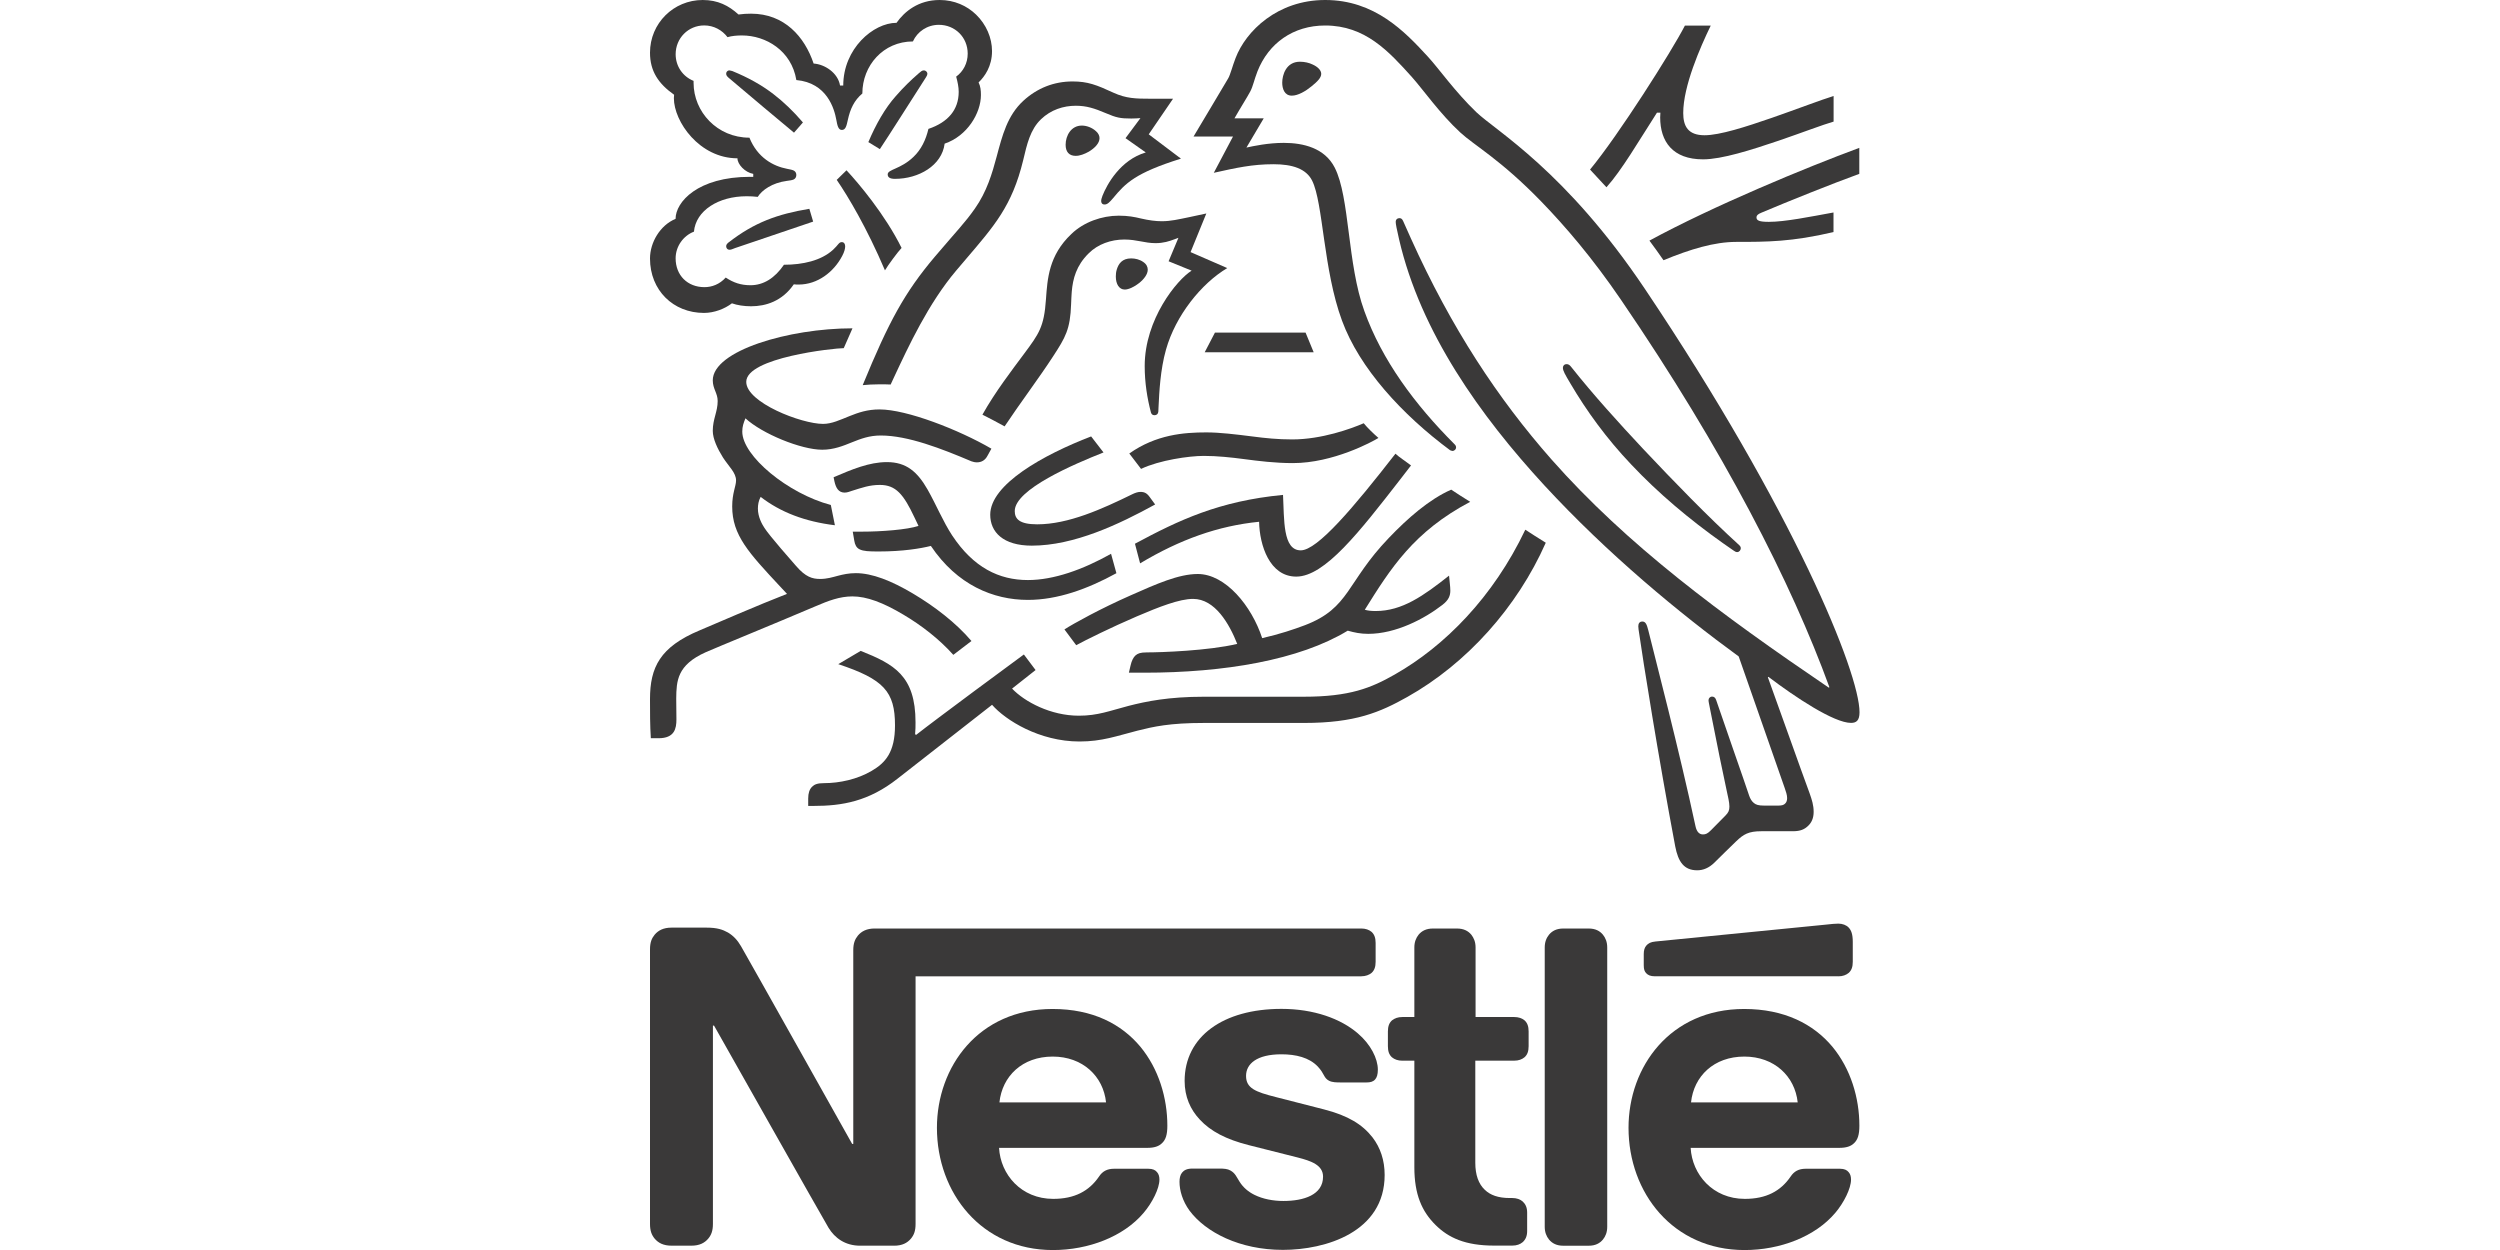 <svg width="100" height="50" viewBox="0 0 100 50" fill="none" xmlns="http://www.w3.org/2000/svg">
<path d="M55.555 21.516C53.849 23.292 54.003 24.316 52.202 25.006C51.75 25.177 51.196 25.363 50.487 25.526C50.069 24.239 49.02 22.96 47.911 22.96C47.143 22.96 46.254 23.36 45.231 23.812C44.029 24.341 42.929 24.948 42.578 25.177L43.048 25.808C43.407 25.611 44.439 25.099 45.471 24.656C46.368 24.272 47.178 23.956 47.722 23.956C48.602 23.956 49.173 24.955 49.489 25.756C48.337 26.03 46.443 26.096 45.872 26.096C45.607 26.096 45.512 26.14 45.42 26.217C45.334 26.294 45.266 26.429 45.223 26.618L45.155 26.908H45.769C48.959 26.908 51.973 26.405 53.909 25.227C54.182 25.303 54.421 25.354 54.728 25.354C55.836 25.354 56.982 24.75 57.697 24.195C57.954 23.998 58.013 23.82 58.013 23.623C58.013 23.53 58.004 23.444 57.995 23.357L57.962 23.025C56.938 23.835 56.086 24.441 55.028 24.441C54.84 24.441 54.703 24.424 54.592 24.39C55.625 22.735 56.547 21.267 58.808 20.073C58.569 19.928 58.227 19.705 58.049 19.586C57.168 19.971 56.297 20.739 55.555 21.516Z" fill="#3A3939"/>
<path d="M52.03 22.014C51.304 22.014 51.372 20.776 51.321 19.796C48.762 20.042 47.158 20.803 45.398 21.749L45.604 22.534C47.199 21.578 48.734 21.032 50.364 20.871C50.382 21.808 50.783 23.064 51.85 23.064C52.993 23.064 54.382 21.271 56.013 19.172L56.441 18.617C56.218 18.446 55.972 18.292 55.818 18.148C54.146 20.299 52.696 22.014 52.03 22.014Z" fill="#3A3939"/>
<path d="M47.564 8.687C47.145 8.772 46.838 8.849 46.471 8.849C46.232 8.849 45.958 8.814 45.635 8.739C45.387 8.678 45.123 8.627 44.749 8.627C44.075 8.627 43.349 8.882 42.854 9.36C41.948 10.221 41.898 11.151 41.838 11.978C41.762 13.08 41.557 13.353 40.961 14.155C40.474 14.811 39.808 15.674 39.297 16.587C39.46 16.662 39.997 16.953 40.184 17.055C40.772 16.169 41.592 15.077 42.128 14.248C42.615 13.499 42.811 13.174 42.844 12.167C42.854 11.996 42.854 11.834 42.87 11.671C42.914 11.151 43.05 10.622 43.546 10.135C43.912 9.766 44.441 9.581 44.971 9.581C45.482 9.581 45.782 9.726 46.224 9.726C46.54 9.726 46.772 9.649 46.974 9.573L47.137 9.513L46.744 10.451L47.665 10.826C47.077 11.192 45.788 12.77 45.788 14.64C45.788 15.312 45.89 15.935 46.035 16.49C46.052 16.549 46.085 16.609 46.179 16.609C46.265 16.609 46.326 16.558 46.333 16.466L46.342 16.269C46.37 15.698 46.41 14.794 46.64 13.984C47.024 12.619 48.056 11.338 49.09 10.723L47.623 10.084L48.253 8.539L47.564 8.687Z" fill="#3A3939"/>
<path d="M51.996 2.469C51.442 2.469 51.289 3.005 51.289 3.305C51.289 3.543 51.374 3.826 51.673 3.826C51.919 3.826 52.226 3.648 52.465 3.45C52.696 3.262 52.849 3.11 52.849 2.955C52.849 2.812 52.713 2.674 52.507 2.581C52.365 2.511 52.185 2.469 51.996 2.469Z" fill="#3A3939"/>
<path d="M48.597 13.305L48.188 14.091H52.547L52.223 13.305H48.597Z" fill="#3A3939"/>
<path d="M43.555 6.065C43.784 5.927 43.981 5.732 43.981 5.527C43.981 5.433 43.94 5.339 43.845 5.253C43.683 5.101 43.461 5.023 43.273 5.023C42.846 5.023 42.625 5.424 42.625 5.791C42.625 6.072 42.763 6.234 43.026 6.234C43.187 6.236 43.376 6.166 43.555 6.065Z" fill="#3A3939"/>
<path d="M68.916 21.725L69.333 22.015C69.392 22.058 69.436 22.084 69.487 22.084C69.573 22.084 69.632 21.999 69.632 21.931C69.632 21.889 69.614 21.845 69.564 21.802C68.317 20.667 66.978 19.286 65.723 17.954C64.742 16.905 63.736 15.797 62.848 14.678C62.788 14.601 62.738 14.566 62.668 14.566C62.567 14.566 62.516 14.634 62.516 14.711C62.516 14.831 62.6 14.975 62.813 15.334C63.46 16.435 64.263 17.544 65.253 18.584C66.32 19.718 67.575 20.776 68.916 21.725Z" fill="#3A3939"/>
<path d="M63.547 37.141H62.531C62.267 37.141 62.088 37.234 61.96 37.389C61.857 37.516 61.789 37.679 61.789 37.901V49.069C61.789 49.291 61.857 49.452 61.96 49.581C62.088 49.735 62.267 49.829 62.531 49.829H63.547C63.812 49.829 63.99 49.735 64.118 49.581C64.221 49.454 64.289 49.291 64.289 49.069V37.901C64.289 37.679 64.221 37.517 64.118 37.389C63.99 37.234 63.812 37.141 63.547 37.141Z" fill="#3A3939"/>
<path d="M45.91 10.788C45.91 10.678 45.86 10.566 45.732 10.481C45.588 10.378 45.408 10.336 45.246 10.336C44.887 10.336 44.743 10.549 44.674 10.771C44.64 10.874 44.633 10.975 44.633 11.062C44.633 11.368 44.769 11.582 44.991 11.582C45.296 11.582 45.91 11.155 45.91 10.788Z" fill="#3A3939"/>
<path d="M34.11 21.266L34.172 21.631C34.196 21.786 34.257 21.913 34.384 21.973C34.538 22.05 34.76 22.059 35.144 22.059C36.116 22.059 36.825 21.94 37.235 21.837C38.284 23.397 39.726 23.996 41.116 23.996C42.303 23.996 43.505 23.56 44.656 22.928L44.442 22.151C43.317 22.785 42.149 23.202 41.116 23.202C39.965 23.202 38.94 22.706 38.087 21.418C37.729 20.874 37.448 20.191 37.105 19.585C36.695 18.868 36.252 18.484 35.477 18.484C34.768 18.484 34.077 18.776 33.344 19.09L33.377 19.252C33.436 19.517 33.54 19.704 33.788 19.704C33.898 19.704 34.01 19.653 34.069 19.636C34.479 19.508 34.777 19.397 35.195 19.397C35.835 19.397 36.142 19.772 36.577 20.694L36.74 21.036C36.296 21.187 35.256 21.266 34.48 21.266H34.11Z" fill="#3A3939"/>
<path d="M69.766 40.359C66.805 40.359 65.141 42.672 65.141 45.112C65.141 47.715 66.924 50.002 69.781 50.002C71.208 50.002 72.606 49.464 73.409 48.517C73.758 48.106 74.041 47.535 74.041 47.186C74.041 47.066 74.015 46.964 73.947 46.888C73.879 46.802 73.776 46.75 73.598 46.75H72.225C71.952 46.75 71.764 46.852 71.627 47.059C71.226 47.647 70.647 47.955 69.793 47.955C68.513 47.955 67.685 46.982 67.626 45.914H73.581C73.844 45.914 74.035 45.855 74.162 45.727C74.307 45.591 74.375 45.394 74.375 45.029C74.375 43.91 74.026 42.749 73.291 41.863C72.538 40.965 71.379 40.359 69.766 40.359ZM67.641 44.096C67.753 43.047 68.555 42.263 69.774 42.263C70.969 42.263 71.796 43.047 71.908 44.096H67.641Z" fill="#3A3939"/>
<path d="M66.279 4.506H66.416C66.416 4.565 66.407 4.635 66.407 4.694C66.407 5.658 66.903 6.374 68.123 6.374C68.872 6.374 70.052 5.998 71.159 5.623C72.08 5.307 72.925 4.984 73.344 4.864V3.84C72.866 3.985 71.894 4.359 70.887 4.709C69.829 5.076 68.788 5.41 68.182 5.41C67.517 5.41 67.329 5.043 67.329 4.521C67.329 3.446 68.003 1.903 68.43 1.023H67.397C66.861 2.065 64.744 5.401 63.602 6.783L64.258 7.491C64.87 6.81 65.544 5.649 66.279 4.506Z" fill="#3A3939"/>
<path d="M59.055 4.489C58.193 3.661 57.537 2.722 57.118 2.27C56.187 1.255 54.986 0 53.007 0C51.095 0 49.833 1.246 49.423 2.322C49.302 2.63 49.21 3.004 49.124 3.141C48.936 3.448 48.091 4.89 47.742 5.461H49.32L48.552 6.912C49.447 6.714 50.087 6.569 50.941 6.569C51.7 6.569 52.247 6.749 52.486 7.227C52.93 8.114 52.93 10.8 53.68 12.824C54.378 14.727 56.086 16.588 58.006 18.011L58.09 18.038C58.184 18.038 58.243 17.968 58.243 17.9C58.243 17.849 58.227 17.816 58.184 17.772C56.579 16.168 55.274 14.393 54.576 12.448C53.885 10.554 53.996 7.892 53.389 6.705C52.989 5.921 52.136 5.715 51.35 5.715C50.72 5.715 50.13 5.844 49.857 5.903L50.549 4.733H49.379C49.626 4.297 49.884 3.897 50.011 3.658C50.121 3.452 50.165 3.197 50.301 2.848C50.746 1.729 51.727 1.02 53.007 1.02C54.611 1.02 55.55 2.053 56.481 3.087C56.907 3.563 57.608 4.562 58.417 5.304C58.972 5.817 60.028 6.386 61.658 8.069C62.598 9.041 63.689 10.304 64.841 11.994C68.962 18.027 71.667 23.342 73.176 27.488L73.15 27.505C68.824 24.569 65.08 21.797 62.058 18.376C59.916 15.944 58.057 13.13 56.435 9.535C56.325 9.298 56.23 9.076 56.127 8.846C56.086 8.752 56.042 8.726 55.974 8.726C55.888 8.726 55.828 8.785 55.828 8.87C55.828 8.964 55.871 9.169 55.964 9.577C56.827 13.297 59.215 16.633 61.767 19.407C64.309 22.163 67.186 24.536 69.548 26.258L71.392 31.532C71.435 31.66 71.485 31.794 71.485 31.924C71.485 32.018 71.46 32.095 71.401 32.147C71.35 32.197 71.282 32.224 71.128 32.224H70.573C70.334 32.224 70.24 32.189 70.156 32.121C70.07 32.053 70.009 31.95 69.968 31.831C69.807 31.337 68.832 28.563 68.646 28C68.612 27.898 68.552 27.864 68.484 27.864C68.399 27.864 68.341 27.933 68.341 28.01C68.341 28.078 68.366 28.155 68.409 28.393C68.655 29.656 68.945 31.073 69.064 31.61C69.117 31.86 69.176 32.089 69.176 32.26C69.176 32.413 69.142 32.499 69.015 32.626L68.442 33.206C68.306 33.344 68.23 33.377 68.118 33.377C67.981 33.377 67.87 33.285 67.819 33.046C67.171 30.017 66.189 26.261 65.934 25.221C65.874 24.989 65.831 24.861 65.695 24.861C65.576 24.861 65.532 24.947 65.532 25.05C65.532 25.127 65.549 25.221 65.559 25.289C65.712 26.363 66.335 30.282 67.009 33.856C67.128 34.471 67.358 34.812 67.888 34.812C68.127 34.812 68.357 34.718 68.57 34.511C68.919 34.162 69.022 34.068 69.441 33.658C69.74 33.368 69.944 33.249 70.455 33.249H71.719C72.017 33.249 72.18 33.173 72.323 33.036C72.461 32.907 72.546 32.729 72.546 32.473C72.546 32.21 72.478 31.996 72.384 31.731C72.061 30.862 71.019 27.919 70.714 27.09L70.738 27.074C71.805 27.884 73.357 28.916 74.041 28.916C74.252 28.916 74.381 28.823 74.381 28.49C74.381 26.92 71.77 20.462 65.806 11.571C62.631 6.835 59.841 5.239 59.055 4.489Z" fill="#3A3939"/>
<path d="M66.54 10.409C67.617 9.965 68.579 9.676 69.449 9.676C70.668 9.676 71.668 9.676 73.34 9.283V8.499C72.401 8.67 71.403 8.874 70.755 8.874C70.371 8.874 70.259 8.822 70.259 8.695C70.259 8.62 70.31 8.567 70.455 8.508C71.479 8.073 73.314 7.338 74.372 6.954V5.914C72.247 6.699 68.519 8.242 65.977 9.625C66.046 9.708 66.49 10.332 66.54 10.409Z" fill="#3A3939"/>
<path d="M37.392 10.27C36.19 11.694 35.558 12.847 34.508 15.406C34.679 15.388 34.926 15.372 35.2 15.372C35.338 15.372 35.448 15.372 35.626 15.381L35.753 15.107C36.343 13.843 37.136 12.138 38.246 10.825L38.63 10.373C39.774 9.032 40.482 8.238 40.926 6.414C41.08 5.766 41.207 5.185 41.642 4.768C42.035 4.393 42.531 4.23 43.033 4.23C43.459 4.23 43.777 4.333 44.236 4.528C44.654 4.706 44.808 4.741 45.252 4.741C45.405 4.741 45.515 4.732 45.618 4.724L45.021 5.527L45.831 6.098C44.815 6.396 44.277 7.378 44.099 7.83C44.066 7.924 44.047 7.983 44.047 8.043C44.047 8.111 44.082 8.18 44.183 8.18C44.295 8.18 44.38 8.095 44.525 7.924C45.021 7.325 45.414 6.917 47.238 6.346L45.949 5.373L46.922 3.949H46.009C45.431 3.949 45.047 3.94 44.542 3.71C43.858 3.394 43.509 3.258 42.903 3.258C42.161 3.258 41.487 3.522 40.932 4.033C40.293 4.623 40.095 5.409 39.865 6.269C39.687 6.935 39.472 7.669 38.996 8.343C38.595 8.914 38.306 9.195 37.392 10.27Z" fill="#3A3939"/>
<path d="M30.001 7.073C27.911 7.073 27.023 8.079 27.023 8.754C26.401 9.011 26 9.701 26 10.341C26 11.612 26.93 12.517 28.159 12.517C28.568 12.517 28.987 12.354 29.277 12.133C29.49 12.209 29.762 12.251 30.044 12.251C30.633 12.251 31.289 12.046 31.752 11.373C31.82 11.382 31.88 11.382 31.948 11.382C32.698 11.382 33.348 10.886 33.688 10.238C33.773 10.078 33.807 9.948 33.807 9.855C33.807 9.762 33.765 9.685 33.671 9.685C33.552 9.685 33.534 9.797 33.321 9.992C32.843 10.427 32.11 10.59 31.358 10.59C30.991 11.127 30.539 11.409 30.019 11.409C29.635 11.409 29.338 11.307 29.029 11.102C28.781 11.376 28.474 11.486 28.177 11.486C27.503 11.486 27.025 11.016 27.025 10.333C27.025 9.855 27.332 9.429 27.758 9.266C27.834 8.421 28.738 7.85 29.865 7.85C30.01 7.85 30.155 7.857 30.309 7.875C30.48 7.603 30.89 7.313 31.47 7.236C31.59 7.219 31.682 7.21 31.752 7.177C31.82 7.142 31.853 7.074 31.853 6.999C31.853 6.931 31.827 6.87 31.761 6.828C31.702 6.793 31.597 6.776 31.48 6.752C30.941 6.649 30.302 6.317 29.977 5.507C28.688 5.507 27.743 4.473 27.743 3.313V3.235C27.315 3.064 27.026 2.654 27.026 2.169C27.026 1.528 27.53 1.017 28.169 1.017C28.553 1.017 28.886 1.205 29.1 1.486C29.279 1.434 29.483 1.418 29.679 1.418C30.634 1.418 31.659 2.024 31.854 3.202C33.083 3.313 33.373 4.353 33.452 4.789C33.493 5.011 33.528 5.198 33.674 5.198C33.827 5.198 33.862 5.028 33.913 4.798C34.007 4.361 34.169 4.012 34.494 3.74C34.494 2.623 35.33 1.658 36.516 1.658C36.694 1.265 37.087 0.993 37.556 0.993C38.197 0.993 38.708 1.487 38.708 2.145C38.708 2.529 38.529 2.861 38.247 3.065C38.307 3.288 38.348 3.484 38.348 3.672C38.348 4.39 37.922 4.891 37.137 5.156C37.035 5.593 36.847 5.984 36.54 6.275C36.028 6.77 35.508 6.77 35.508 6.974C35.508 7.085 35.583 7.154 35.798 7.154C36.746 7.154 37.675 6.624 37.786 5.746C38.691 5.439 39.237 4.524 39.237 3.8C39.237 3.613 39.22 3.451 39.143 3.297C39.391 3.059 39.681 2.65 39.681 2.044C39.681 1.515 39.45 0.978 39.042 0.583C38.678 0.231 38.174 0 37.586 0C36.734 0 36.179 0.461 35.861 0.913C34.932 0.913 33.73 1.945 33.73 3.422H33.602C33.517 2.91 32.986 2.57 32.545 2.542C32.185 1.468 31.375 0.547 30.044 0.547C29.891 0.547 29.703 0.556 29.54 0.58C29.147 0.222 28.713 0 28.107 0C26.946 0 26 0.93 26 2.107C26 2.842 26.332 3.344 26.964 3.79L26.955 3.927C26.955 4.864 27.979 6.332 29.498 6.332C29.498 6.571 29.796 6.896 30.13 6.955V7.074H30.001V7.073Z" fill="#3A3939"/>
<path d="M52.955 44.375L51.019 43.879C50.216 43.675 49.842 43.528 49.842 43.035C49.842 42.556 50.269 42.172 51.258 42.172C51.838 42.172 52.367 42.301 52.709 42.659C52.99 42.957 52.939 43.111 53.161 43.23C53.299 43.298 53.451 43.298 53.69 43.298H54.654C54.809 43.298 54.919 43.273 55.004 43.179C55.073 43.102 55.114 42.983 55.114 42.786C55.114 42.342 54.825 41.77 54.313 41.335C53.63 40.747 52.555 40.355 51.258 40.355C48.921 40.355 47.385 41.465 47.385 43.238C47.385 43.87 47.615 44.381 47.99 44.781C48.425 45.252 49.048 45.577 49.952 45.806L51.906 46.299C52.443 46.437 52.922 46.6 52.922 47.067C52.922 47.792 52.154 48.039 51.334 48.039C50.933 48.039 50.516 47.963 50.174 47.792C49.935 47.673 49.731 47.504 49.585 47.272C49.458 47.076 49.414 46.931 49.219 46.821C49.099 46.751 48.954 46.743 48.758 46.743H47.7C47.47 46.743 47.36 46.811 47.282 46.905C47.205 46.999 47.18 47.135 47.18 47.272C47.18 47.613 47.299 48.039 47.58 48.424C48.229 49.293 49.585 49.995 51.317 49.995C53.023 49.995 55.386 49.286 55.386 46.999C55.386 46.409 55.215 45.906 54.901 45.496C54.499 44.981 53.927 44.624 52.955 44.375Z" fill="#3A3939"/>
<path d="M33.469 7.195C33.921 7.852 34.679 9.124 35.398 10.814C35.525 10.599 35.908 10.081 36.063 9.917C35.405 8.586 34.33 7.314 33.86 6.812L33.469 7.195Z" fill="#3A3939"/>
<path d="M54.548 16.93C54.037 17.152 52.86 17.577 51.691 17.577C51.109 17.577 50.624 17.527 50.086 17.457C49.421 17.373 48.789 17.296 48.252 17.296C47.356 17.296 46.247 17.382 45.172 18.14L45.642 18.756C46.375 18.407 47.562 18.236 48.15 18.236C48.688 18.236 49.241 18.295 49.754 18.363C50.334 18.44 51.008 18.524 51.715 18.524C53.321 18.524 54.891 17.672 55.138 17.518C54.941 17.347 54.693 17.108 54.548 16.93Z" fill="#3A3939"/>
<path d="M44.14 18.098L43.645 17.457C41.733 18.192 39.609 19.377 39.609 20.589C39.609 21.28 40.122 21.826 41.272 21.826C42.962 21.826 44.762 20.973 46.206 20.179L46 19.898C45.881 19.726 45.778 19.676 45.616 19.676C45.514 19.676 45.402 19.717 45.309 19.761C44.073 20.367 42.732 20.973 41.487 20.973C40.769 20.973 40.59 20.752 40.59 20.442C40.59 19.573 42.962 18.565 44.14 18.098Z" fill="#3A3939"/>
<path d="M60.566 40.681H59.023V37.899C59.023 37.677 58.953 37.516 58.852 37.387C58.723 37.234 58.543 37.141 58.28 37.141H57.316C57.053 37.141 56.873 37.234 56.745 37.387C56.643 37.516 56.574 37.677 56.574 37.899V40.681H56.096C55.918 40.681 55.78 40.732 55.677 40.817C55.566 40.92 55.516 41.056 55.516 41.26V41.848C55.516 42.053 55.566 42.191 55.677 42.291C55.78 42.377 55.916 42.428 56.096 42.428H56.574V46.685C56.574 47.776 56.873 48.459 57.428 49.005C57.939 49.508 58.605 49.824 59.765 49.824H60.49C60.669 49.824 60.805 49.773 60.907 49.687C61.019 49.586 61.086 49.449 61.086 49.244V48.502C61.086 48.298 61.018 48.16 60.907 48.059C60.805 47.973 60.669 47.921 60.49 47.921H60.387C59.926 47.921 59.611 47.802 59.396 47.596C59.14 47.357 59.012 46.992 59.012 46.512V42.427H60.566C60.744 42.427 60.882 42.375 60.983 42.289C61.095 42.188 61.145 42.05 61.145 41.846V41.258C61.145 41.053 61.093 40.916 60.983 40.815C60.883 40.732 60.746 40.681 60.566 40.681Z" fill="#3A3939"/>
<path d="M73.532 39.053C73.71 39.053 73.846 39.001 73.949 38.915C74.061 38.814 74.111 38.676 74.111 38.472V37.678C74.111 37.37 74.052 37.216 73.949 37.105C73.857 37.004 73.701 36.945 73.532 36.945C73.394 36.945 73.258 36.962 73.028 36.986L66.219 37.66C66.024 37.678 65.928 37.737 65.86 37.815C65.782 37.901 65.75 38.01 65.75 38.164V38.608C65.75 38.779 65.783 38.854 65.844 38.924C65.919 39.009 66.031 39.051 66.184 39.051H73.532V39.053Z" fill="#3A3939"/>
<path d="M34.863 30.837C34.292 31.172 33.583 31.326 32.96 31.326C32.695 31.326 32.576 31.377 32.482 31.471C32.38 31.572 32.328 31.726 32.328 31.939V32.237H32.541C33.684 32.237 34.742 32.059 35.903 31.146L39.682 28.192C40.22 28.807 41.576 29.66 43.18 29.66C44.085 29.66 44.664 29.439 45.5 29.226C46.148 29.064 46.78 28.918 48.162 28.918H52.163C54.211 28.918 55.201 28.491 56.293 27.878C58.666 26.546 60.687 24.294 61.831 21.709C61.532 21.52 61.251 21.349 61.012 21.188C59.731 23.884 57.786 25.848 55.789 26.981C54.843 27.52 53.989 27.869 52.146 27.869H48.162C46.738 27.869 45.842 28.056 45.143 28.235C44.392 28.431 43.913 28.628 43.156 28.628C42.029 28.628 40.986 28.073 40.483 27.544L41.423 26.802L40.955 26.179C40.681 26.375 37.345 28.841 36.645 29.395L36.604 29.37C36.621 29.199 36.621 29.046 36.621 28.893C36.621 27.016 35.75 26.564 34.428 26.035L33.531 26.566C35.348 27.17 35.8 27.657 35.8 29.015C35.8 30.088 35.418 30.514 34.863 30.837Z" fill="#3A3939"/>
<path d="M26.342 29.529C26.981 29.529 27.057 29.145 27.057 28.778C27.057 28.531 27.049 28.249 27.049 27.942C27.057 27.234 27.084 26.602 28.227 26.09C28.688 25.886 30.947 24.964 32.63 24.247C33.126 24.034 33.585 23.856 34.097 23.856C34.669 23.856 35.326 24.102 36.144 24.591C36.837 25 37.562 25.555 38.133 26.194L38.858 25.64C38.235 24.907 37.373 24.249 36.511 23.738C35.65 23.227 34.882 22.926 34.234 22.926C33.952 22.926 33.72 22.978 33.525 23.029C33.293 23.09 33.08 23.158 32.807 23.158C32.492 23.158 32.226 23.082 31.842 22.638C31.699 22.476 30.775 21.427 30.58 21.12C30.485 20.975 30.316 20.683 30.316 20.343C30.316 20.198 30.341 20.027 30.426 19.875C31.22 20.49 32.202 20.864 33.396 21.01L33.233 20.199C31.519 19.747 29.691 18.237 29.691 17.264C29.691 17.058 29.743 16.915 29.818 16.733C30.483 17.349 32.046 17.989 32.89 17.989C33.351 17.989 33.727 17.835 34.084 17.69C34.425 17.554 34.767 17.42 35.227 17.42C36.319 17.42 37.666 17.947 38.853 18.451C38.922 18.476 38.998 18.494 39.074 18.494C39.263 18.494 39.408 18.408 39.501 18.228L39.656 17.947C38.351 17.188 36.268 16.377 35.183 16.377C34.689 16.377 34.33 16.505 33.989 16.641C33.605 16.794 33.272 16.956 32.922 16.956C32.06 16.956 29.85 16.103 29.85 15.275C29.85 14.301 33.364 13.926 33.75 13.926L34.099 13.133C31.549 13.133 28.511 14.028 28.511 15.214C28.511 15.556 28.707 15.725 28.707 16.041C28.707 16.469 28.511 16.759 28.511 17.235C28.511 17.551 28.7 17.952 28.92 18.302C29.159 18.67 29.442 18.909 29.442 19.217C29.442 19.447 29.288 19.719 29.288 20.257C29.288 21.409 29.945 22.109 31.224 23.481L31.48 23.755C30.421 24.164 28.45 25.017 27.989 25.213C26.401 25.877 26 26.689 26 27.969C26 28.463 26 29.026 26.033 29.529H26.342Z" fill="#3A3939"/>
<path d="M37.096 2.952C37.096 2.884 37.035 2.816 36.952 2.816C36.873 2.816 36.832 2.868 36.755 2.928C36.43 3.209 36.14 3.491 35.835 3.841C35.4 4.328 35.034 4.975 34.734 5.684L35.194 5.965C35.51 5.495 36.526 3.891 37.046 3.081C37.077 3.031 37.096 2.987 37.096 2.952Z" fill="#3A3939"/>
<path d="M54.864 38.915C54.974 38.814 55.025 38.676 55.025 38.472V37.719C55.025 37.515 54.974 37.378 54.864 37.276C54.761 37.19 54.625 37.14 54.446 37.14H34.992C34.667 37.14 34.463 37.251 34.318 37.421C34.199 37.568 34.131 37.728 34.131 38.009V45.758H34.087C34.087 45.758 29.847 38.198 29.641 37.849C29.496 37.6 29.334 37.431 29.121 37.302C28.908 37.183 28.686 37.105 28.26 37.105H26.862C26.537 37.105 26.332 37.216 26.187 37.387C26.068 37.532 26 37.695 26 37.976V48.956C26 49.237 26.068 49.401 26.187 49.546C26.332 49.717 26.537 49.827 26.862 49.827H27.655C27.98 49.827 28.184 49.717 28.329 49.546C28.449 49.401 28.517 49.237 28.517 48.956V41.023H28.561C28.561 41.023 32.964 48.822 33.142 49.112C33.39 49.52 33.807 49.828 34.406 49.828H35.763C36.087 49.828 36.291 49.718 36.436 49.547C36.557 49.402 36.623 49.239 36.623 48.958V39.052H54.448C54.625 39.051 54.761 38.999 54.864 38.915Z" fill="#3A3939"/>
<path d="M42.102 40.359C39.141 40.359 37.477 42.672 37.477 45.112C37.477 47.715 39.26 50.002 42.117 50.002C43.542 50.002 44.941 49.464 45.743 48.517C46.094 48.106 46.377 47.535 46.377 47.186C46.377 47.066 46.351 46.964 46.283 46.888C46.215 46.802 46.112 46.75 45.934 46.75H44.56C44.288 46.75 44.099 46.852 43.963 47.059C43.562 47.647 42.98 47.955 42.128 47.955C40.849 47.955 40.02 46.982 39.962 45.914H45.901C46.165 45.914 46.353 45.855 46.48 45.727C46.626 45.591 46.694 45.394 46.694 45.029C46.694 43.91 46.345 42.749 45.61 41.863C44.859 40.965 43.713 40.359 42.102 40.359ZM39.977 44.096C40.089 43.047 40.89 42.263 42.109 42.263C43.305 42.263 44.132 43.047 44.242 44.096H39.977Z" fill="#3A3939"/>
<path d="M29.047 9.854C29.047 9.915 29.089 9.99 29.183 9.99C29.242 9.99 29.293 9.966 29.405 9.922L32.526 8.864L32.374 8.352C31.103 8.565 30.181 8.89 29.131 9.707C29.071 9.76 29.047 9.795 29.047 9.854Z" fill="#3A3939"/>
<path d="M30.939 3.766C30.462 3.398 29.925 3.101 29.293 2.842L29.183 2.816C29.089 2.816 29.047 2.884 29.047 2.945C29.047 2.996 29.064 3.039 29.141 3.107C29.883 3.737 31.317 4.942 31.76 5.307L32.117 4.898C31.733 4.447 31.338 4.073 30.939 3.766Z" fill="#3A3939"/>
</svg>
